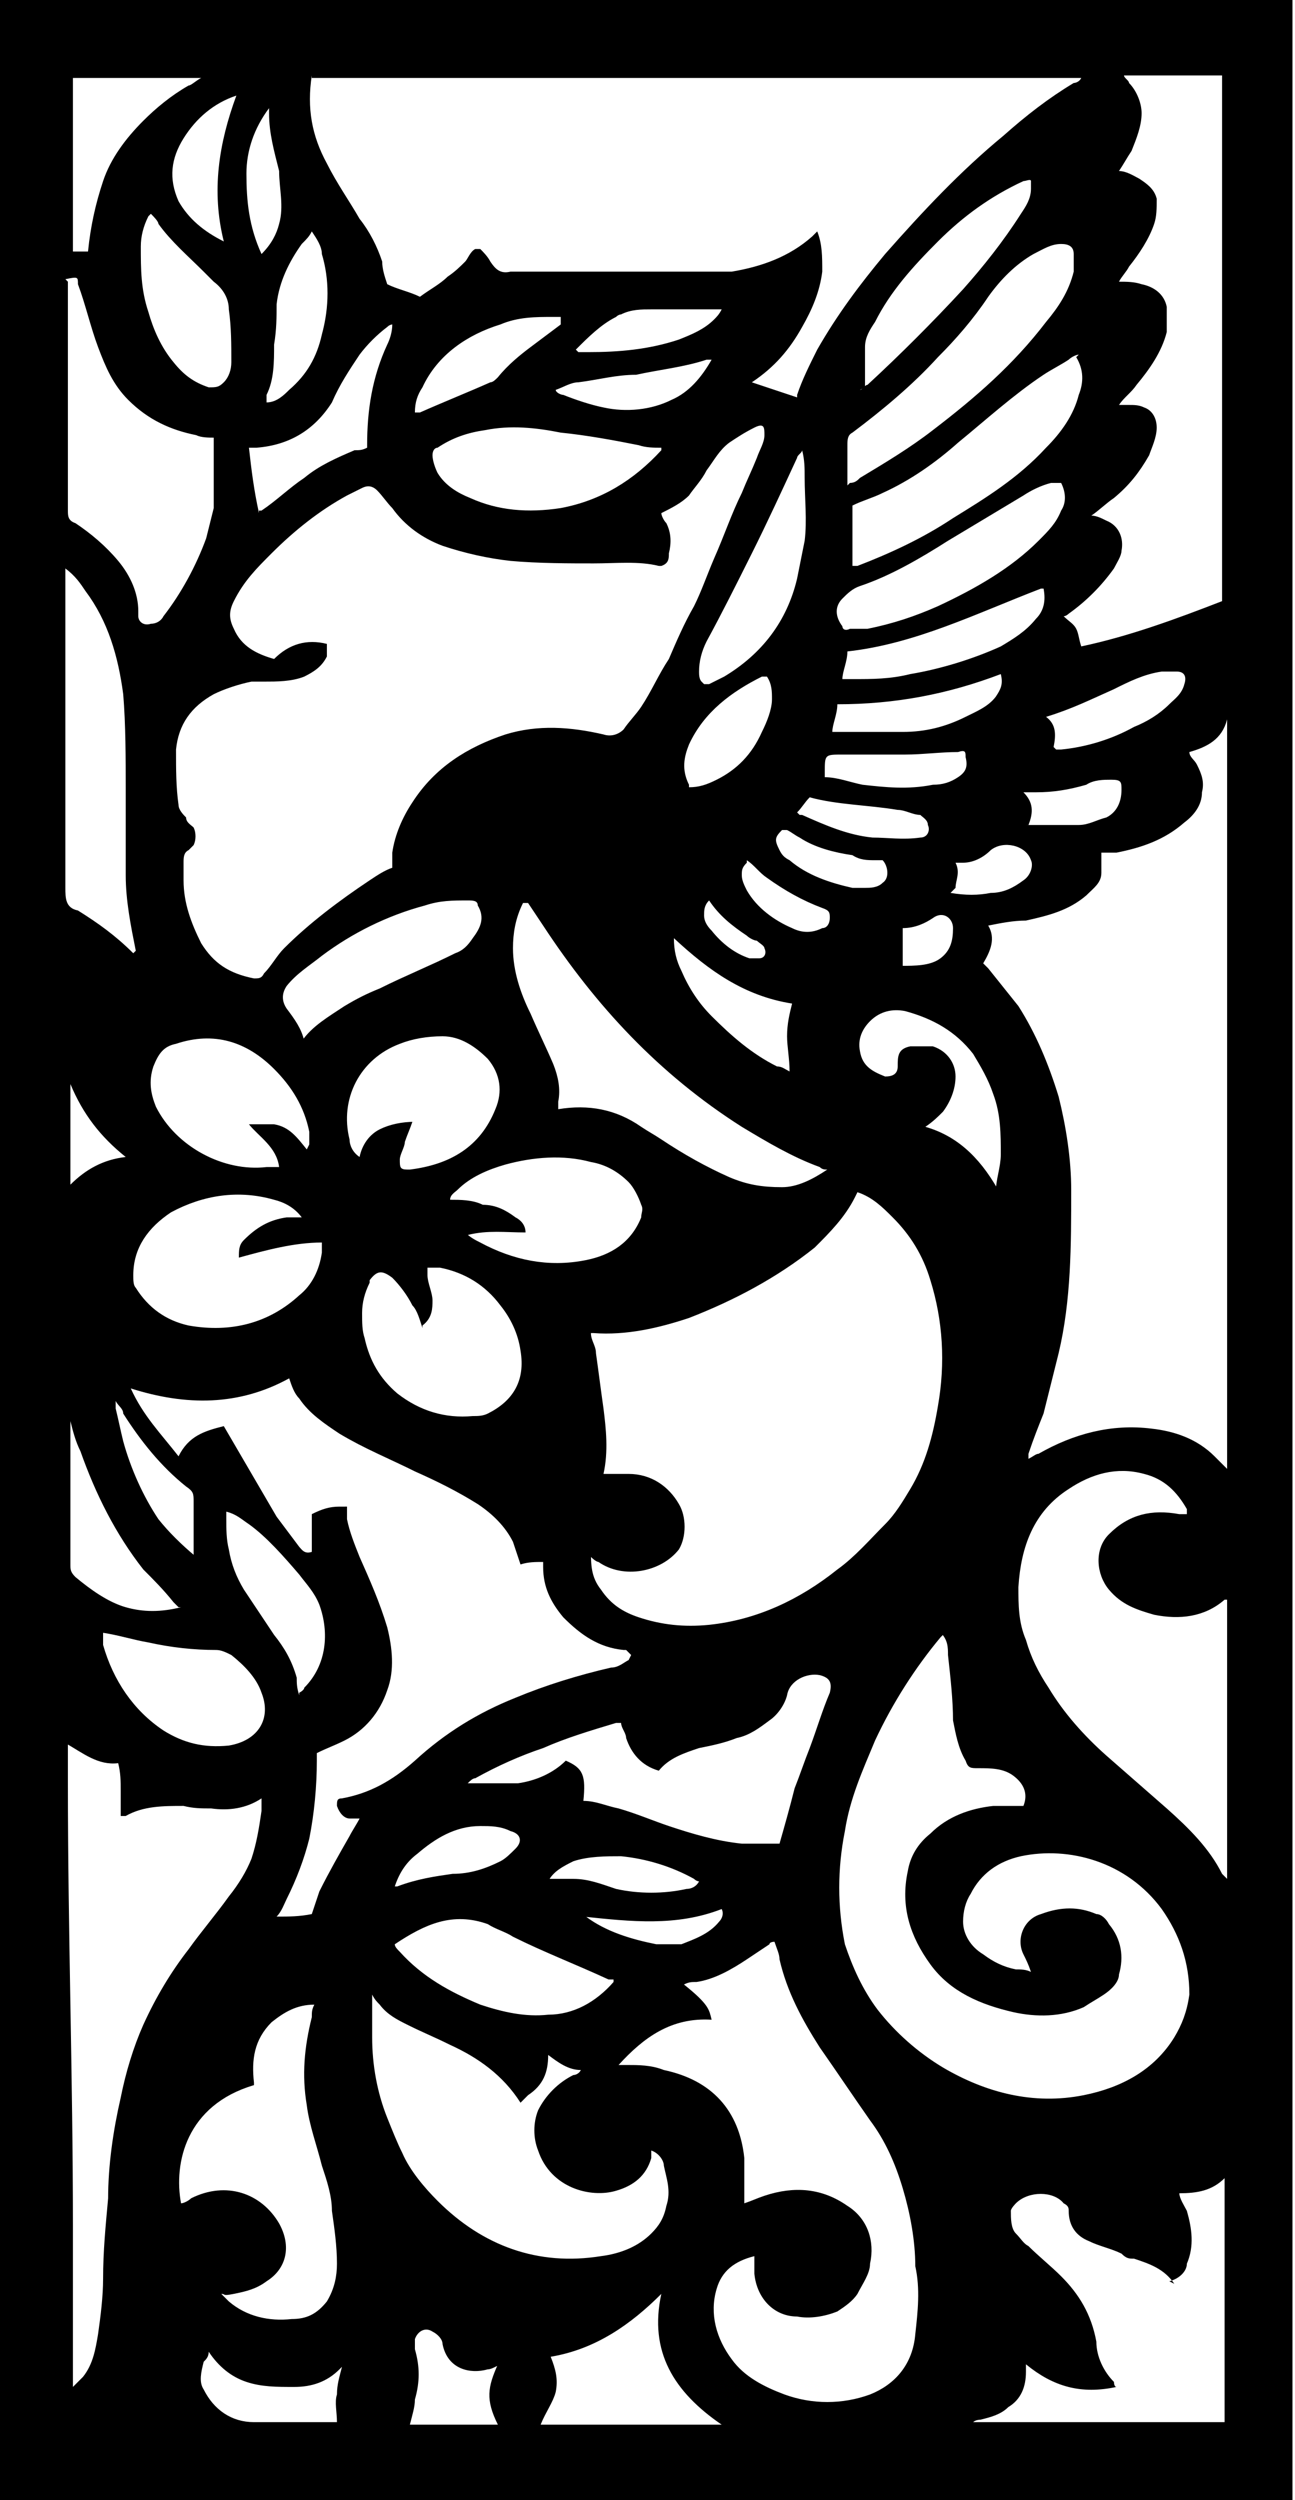 <?xml version="1.0" encoding="UTF-8"?>
<svg id="Calque_1" data-name="Calque 1" xmlns="http://www.w3.org/2000/svg" version="1.1" viewBox="0 0 51.5 99.4">
  <defs>
    <style>
      .cls-1 {
        fill: #000;
        stroke-width: 0px;
      }
    </style>
  </defs>
  <path class="cls-1" d="M0,0h51.4v99.4H0c0-.1,0-.3,0-.4V.4C0,.2,0,.1,0,0ZM26.2,22.5c-.8-.2-1.7-.1-2.6-.1s-2.2,0-3.3-.1c-.9-.1-1.8-.3-2.7-.6-.8-.3-1.5-.8-2-1.5-.2-.2-.4-.5-.6-.7-.2-.2-.4-.2-.6-.1-.2.1-.4.2-.6.3-1.1.6-2.1,1.4-3,2.3-.6.6-1.1,1.1-1.5,1.9-.2.4-.2.7,0,1.1.3.7.9,1,1.6,1.2.6-.6,1.3-.8,2.1-.6,0,.2,0,.4,0,.5-.2.4-.5.6-.9.8-.5.2-1.1.2-1.6.2-.2,0-.4,0-.5,0-.5.1-1.1.3-1.5.5-.9.5-1.4,1.2-1.5,2.2,0,.8,0,1.5.1,2.2,0,.2.2.4.3.5,0,.2.2.3.3.4.1.2.1.5,0,.7,0,0-.1.1-.2.2-.2.1-.2.3-.2.5,0,.2,0,.5,0,.7,0,.9.3,1.7.7,2.5.5.8,1.1,1.2,2.1,1.4.2,0,.3,0,.4-.2.3-.3.5-.7.8-1,1-1,2.2-1.9,3.4-2.7.3-.2.6-.4.9-.5,0-.2,0-.4,0-.6.1-.7.4-1.4.8-2,.9-1.4,2.2-2.2,3.7-2.7,1.3-.4,2.6-.3,3.9,0,.3.1.6,0,.8-.2.2-.3.5-.6.7-.9.4-.6.7-1.3,1.1-1.9.3-.7.6-1.4,1-2.1.3-.6.5-1.2.8-1.9.4-.9.7-1.8,1.1-2.6.2-.5.4-.9.6-1.4.1-.3.3-.6.3-.9,0-.3,0-.5-.4-.3-.4.2-.7.4-1,.6-.4.3-.6.7-.9,1.1-.2.4-.5.7-.7,1-.3.3-.7.5-1.1.7,0,.1.1.3.2.4.2.4.2.8.1,1.2,0,.2,0,.4-.3.5h0ZM12.4,3c-.2,1.3,0,2.4.6,3.5.4.8.9,1.5,1.3,2.2.4.5.7,1.1.9,1.7,0,.3.1.6.2.9.4.2.9.3,1.3.5.4-.3.8-.5,1.1-.8.3-.2.5-.4.7-.6.1-.1.2-.4.4-.5,0,0,.1,0,.2,0,.1.1.3.3.4.5.2.3.4.5.8.4.1,0,.3,0,.4,0,1.3,0,2.6,0,3.9,0,1.2,0,2.4,0,3.6,0s.6,0,.9,0c1.2-.2,2.3-.6,3.2-1.4,0,0,.1-.1.2-.2.2.5.2,1,.2,1.6-.1.8-.4,1.5-.8,2.2-.5.9-1.1,1.6-2,2.2,0,0,0,0,0,0,.6.2,1.2.4,1.8.6,0,0,0,0,0-.1.2-.6.5-1.2.8-1.8.8-1.4,1.7-2.6,2.7-3.8,1.5-1.7,3-3.3,4.7-4.7.9-.8,1.8-1.5,2.8-2.1,0,0,.2,0,.3-.2H12.4ZM48.8,58.5c0-.3,0-29.6,0-29.9-.2.8-.8,1.1-1.5,1.3,0,.2.2.3.3.5.2.4.3.7.2,1.1,0,.5-.3.9-.7,1.2-.8.7-1.7,1-2.7,1.2-.2,0-.4,0-.6,0,0,.3,0,.6,0,.8,0,.4-.3.6-.6.9-.7.6-1.5.8-2.4,1-.5,0-1,.1-1.5.2.3.5.1,1-.2,1.5,0,0,.2.2.2.2.4.5.8,1,1.2,1.5.7,1.1,1.2,2.3,1.6,3.6.3,1.2.5,2.5.5,3.7,0,2.2,0,4.4-.5,6.5-.2.8-.4,1.6-.6,2.4-.2.5-.4,1-.6,1.6,0,0,0,0,0,.2.2-.1.3-.2.4-.2,1.4-.8,2.9-1.2,4.5-1,.9.1,1.8.4,2.5,1.1.2.2.3.3.5.5h0ZM23.5,61.6c0,.6,0,1.1.4,1.6.4.6.9.9,1.5,1.1.9.3,1.8.4,2.8.3,1.9-.2,3.6-1,5.1-2.2.7-.5,1.3-1.2,1.9-1.8.4-.4.7-.9,1-1.4.6-1,.9-2.1,1.1-3.3.3-1.7.2-3.4-.3-5-.3-1-.8-1.8-1.5-2.5-.4-.4-.8-.8-1.4-1,0,0,0,0-.1.2-.4.8-1,1.4-1.6,2-1.5,1.2-3.2,2.1-5,2.8-1.2.4-2.5.7-3.8.6,0,0,0,0-.1,0,0,.3.2.5.2.8.1.7.2,1.5.3,2.2.1.8.2,1.7,0,2.6.3,0,.6,0,1,0,.9,0,1.6.5,2,1.2.3.5.3,1.3,0,1.8-.7.9-2.2,1.2-3.2.5,0,0-.1,0-.3-.2ZM13.8,59.9c0,.2,0,.3,0,.5.1.5.3,1,.5,1.5.4.9.8,1.8,1.1,2.8.2.8.3,1.7,0,2.5-.3.9-.9,1.6-1.7,2-.4.2-.7.3-1.1.5,0,0,0,.2,0,.3,0,1-.1,2.1-.3,3.1-.2.8-.5,1.6-.9,2.4-.1.2-.2.5-.4.7.5,0,.9,0,1.4-.1.1-.3.2-.6.3-.9.4-.8.8-1.5,1.2-2.2.1-.2.3-.5.4-.7-.1,0-.3,0-.4,0-.2,0-.4-.2-.5-.5,0-.2,0-.3.2-.3,1.1-.2,2-.7,2.9-1.5,1.2-1.1,2.5-1.9,4-2.5,1.2-.5,2.5-.9,3.8-1.2.3,0,.5-.2.7-.3,0,0,.1-.2.1-.2,0,0-.1-.1-.2-.2,0,0,0,0-.1,0-1-.1-1.7-.6-2.4-1.3-.5-.6-.8-1.2-.8-2,0,0,0-.1,0-.2-.3,0-.6,0-.9.1-.1-.3-.2-.6-.3-.9-.3-.6-.8-1.1-1.4-1.5-.8-.5-1.6-.9-2.5-1.3-1-.5-2-.9-3-1.5-.6-.4-1.2-.8-1.6-1.4-.2-.2-.3-.5-.4-.8-2,1.1-4.1,1.1-6.3.4.5,1.1,1.2,1.8,1.9,2.7.4-.8,1-1,1.8-1.2,0,0,0,0,0,0,.7,1.2,1.4,2.4,2.1,3.6.3.4.6.8.9,1.2.1.1.2.3.5.2,0-.2,0-.3,0-.5,0-.2,0-.5,0-.7,0-.1,0-.2,0-.3.4-.2.7-.3,1.1-.3h0ZM37.6,64.9c0,0-.2.2-.2.2-1,1.2-1.9,2.6-2.6,4.1-.5,1.2-1,2.3-1.2,3.6-.3,1.5-.3,3,0,4.5.3.9.7,1.8,1.3,2.6.7.9,1.6,1.7,2.6,2.3,1.7,1,3.6,1.5,5.6,1.1,1.5-.3,2.8-1,3.6-2.3.3-.5.5-1,.6-1.7,0-1.3-.4-2.4-1.1-3.4-1.4-1.9-3.7-2.5-5.6-2.1-.9.2-1.6.7-2,1.5-.2.3-.3.7-.3,1.1,0,.5.3,1,.8,1.3.4.3.8.5,1.3.6.2,0,.4,0,.6.1-.1-.3-.2-.5-.3-.7-.3-.6,0-1.4.7-1.6.8-.3,1.5-.3,2.2,0,.2,0,.4.2.5.4.5.6.6,1.3.4,2,0,.3-.3.6-.6.8-.3.2-.5.3-.8.5-.9.4-1.9.4-2.8.2-1.3-.3-2.5-.8-3.3-1.9-.8-1.1-1.2-2.3-.9-3.7.1-.6.4-1.1.9-1.5.7-.7,1.6-1,2.5-1.1.4,0,.8,0,1.2,0,.2-.5,0-.9-.4-1.2-.4-.3-.9-.3-1.4-.3-.3,0-.4,0-.5-.3-.3-.5-.4-1.1-.5-1.6,0-.8-.1-1.7-.2-2.6,0-.3,0-.6-.3-.9h0ZM24.7,82.1c.1,0,.2,0,.2,0,.5,0,1,0,1.5.2,1.9.4,3,1.6,3.2,3.5,0,.5,0,1,0,1.5,0,0,0,.2,0,.3.3-.1.5-.2.8-.3,1.2-.4,2.3-.3,3.3.4.8.5,1.1,1.4.9,2.3,0,.4-.3.8-.5,1.2-.2.3-.5.5-.8.7-.5.2-1.1.3-1.6.2-.9,0-1.6-.7-1.7-1.7,0-.2,0-.4,0-.7-.8.2-1.3.6-1.5,1.3-.3,1,0,2,.6,2.8.5.7,1.3,1.1,2.1,1.4,1.1.4,2.3.4,3.4,0,1-.4,1.7-1.2,1.8-2.4.1-.9.2-1.8,0-2.7,0-1-.2-2.1-.5-3.1-.3-1-.7-1.9-1.3-2.7-.7-1-1.3-1.9-2-2.9-.7-1.1-1.3-2.2-1.6-3.5,0-.2-.1-.4-.2-.7,0,0-.2,0-.2.1-.3.2-.6.4-.9.6-.6.4-1.3.8-2,.9-.2,0-.3,0-.5.1,1,.8,1,1,1.1,1.4-1.6-.1-2.7.7-3.7,1.8h0ZM44.7,3c0,.1.2.2.2.3.3.3.5.8.5,1.2,0,.5-.2,1-.4,1.5-.2.3-.3.5-.5.8.3,0,.6.2.8.3.3.2.6.4.7.8,0,.4,0,.7-.1,1-.2.6-.6,1.2-1,1.7-.1.2-.3.4-.4.6.3,0,.6,0,.9.1.5.1.9.4,1,.9,0,.3,0,.7,0,1-.2.8-.7,1.5-1.2,2.1-.2.3-.5.5-.7.8.2,0,.3,0,.4,0,.2,0,.4,0,.6.1.3.1.5.4.5.8s-.2.8-.3,1.1c-.4.7-.8,1.2-1.4,1.7-.3.2-.6.5-.9.7.2,0,.4.1.6.2.5.2.7.7.6,1.2,0,.2-.2.5-.3.7-.5.7-1.1,1.3-1.8,1.8,0,0-.1.1-.2.1.2.2.4.3.5.5.1.2.1.4.2.7,1.9-.4,3.8-1.1,5.6-1.8V3h-4,0ZM2.7,69.3v1.6c0,5.9.2,11.7.2,17.6,0,2,0,4,0,6,0,.1,0,.2,0,.4.2-.2.3-.3.4-.4.4-.5.5-1.1.6-1.7.1-.7.2-1.5.2-2.2,0-1.1.1-2.1.2-3.2,0-1.3.2-2.7.5-4,.2-1,.5-2,.9-2.9.5-1.1,1.1-2.1,1.8-3,.5-.7,1.1-1.4,1.6-2.1.4-.5.7-1,.9-1.5.2-.6.3-1.2.4-1.9,0-.2,0-.3,0-.5,0,0,0,0,0,0-.6.4-1.3.5-2,.4-.4,0-.7,0-1.1-.1-.8,0-1.6,0-2.3.4,0,0-.1,0-.2,0,0-.3,0-.7,0-1,0-.4,0-.7-.1-1.1-.8.1-1.4-.4-2.1-.8h0ZM47.2,60.2c0,0,0-.2,0-.2-.4-.7-.9-1.2-1.7-1.4-1.1-.3-2.1,0-3,.6-1.4.9-1.9,2.3-2,3.9,0,.7,0,1.4.3,2.1.2.7.5,1.3.9,1.9.6,1,1.4,1.9,2.3,2.7.8.7,1.6,1.4,2.4,2.1.9.8,1.7,1.6,2.2,2.6,0,0,0,0,.2.2,0-.1,0-.2,0-.2,0-3.6,0-7.3,0-10.9,0,0,0,0,0,0,0,0,0,0,0,0,0,0,0,0-.1,0-.8.7-1.8.8-2.8.6-.7-.2-1.3-.4-1.8-1-.5-.6-.6-1.6,0-2.2.8-.8,1.7-1,2.8-.8,0,0,.2,0,.3,0h0ZM20.7,83.6s0,0,0,0c-.7-1.1-1.7-1.8-2.8-2.3-.6-.3-1.1-.5-1.7-.8-.4-.2-.8-.4-1.1-.8-.1-.1-.2-.2-.3-.4,0,.2,0,.3,0,.4,0,.4,0,.8,0,1.3,0,1.1.2,2.2.6,3.2.2.5.4,1,.6,1.4.3.7.9,1.4,1.4,1.9,1.8,1.8,4,2.6,6.5,2.2.8-.1,1.5-.4,2-.9.3-.3.5-.6.6-1.1.2-.6,0-1.1-.1-1.6,0-.2-.2-.5-.5-.6,0,0,0,0,0,0,0,0,0,.2,0,.3-.2.7-.7,1.1-1.4,1.3-1,.3-2.6-.1-3.1-1.6-.2-.5-.2-1.1,0-1.6.3-.6.8-1.1,1.4-1.4,0,0,.2,0,.3-.2-.5,0-.9-.3-1.3-.6,0,.7-.2,1.2-.8,1.6h0ZM46.7,90.8c-.4-.6-1-.8-1.6-1-.2,0-.3,0-.5-.2-.4-.2-.9-.3-1.3-.5-.5-.2-.8-.6-.8-1.2,0-.1,0-.2-.2-.3-.4-.5-1.4-.5-1.9,0,0,0-.2.2-.2.3,0,.3,0,.7.2.9.2.2.3.4.5.5.4.4.9.8,1.3,1.2.7.7,1.2,1.5,1.4,2.6,0,.6.3,1.2.7,1.6,0,0,0,.2.1.2-1.4.3-2.5,0-3.6-.9,0,0,0,0,0,0,0,0,0,.2,0,.3,0,.6-.2,1.1-.7,1.4-.3.3-.7.4-1.1.5,0,0-.2,0-.3.1h10v-9.7c-.5.5-1.1.6-1.8.6,0,.2.2.5.3.7.2.7.3,1.4,0,2.1,0,.3-.3.6-.7.7h0ZM2.7,11.2v9.1c0,.2,0,.4.3.5.6.4,1.2.9,1.7,1.5.5.6.8,1.3.8,2v.2c0,.2.2.4.5.3.2,0,.4-.1.5-.3.7-.9,1.3-2,1.7-3.1.1-.4.2-.8.3-1.2,0-.8,0-1.6,0-2.4,0-.1,0-.2,0-.4-.2,0-.5,0-.7-.1-1-.2-1.9-.6-2.7-1.4-.6-.6-.9-1.3-1.2-2.1-.3-.8-.5-1.7-.8-2.5,0-.3,0-.3-.5-.2h0ZM10.1,82.9c-2.7.8-3.2,3.1-2.9,4.7.1,0,.3-.1.4-.2,1.4-.7,2.8-.2,3.5,1,.5.9.3,1.8-.5,2.3-.4.3-.8.4-1.3.5s-.3,0-.5,0c.1.1.2.2.3.3.7.6,1.6.8,2.5.7.6,0,1-.2,1.4-.7.3-.5.4-1,.4-1.5,0-.7-.1-1.4-.2-2.1,0-.6-.2-1.2-.4-1.8-.2-.8-.5-1.6-.6-2.4-.2-1.2-.1-2.3.2-3.5,0-.2,0-.3.1-.5-.7,0-1.2.3-1.7.7-.7.7-.8,1.5-.7,2.4h0ZM23.2,71.6c.5,0,.9.2,1.4.3.7.2,1.4.5,2,.7.9.3,1.9.6,2.9.7.5,0,1,0,1.5,0,.2-.7.4-1.4.6-2.2.2-.5.4-1.1.6-1.6.3-.8.5-1.5.8-2.2.1-.4,0-.6-.4-.7-.5-.1-1.2.2-1.3.8-.1.4-.4.8-.7,1-.4.3-.8.6-1.3.7-.5.2-1,.3-1.5.4-.6.2-1.2.4-1.6.9-.7-.2-1.1-.7-1.3-1.3,0-.2-.2-.4-.2-.6,0,0-.1,0-.2,0-1,.3-2,.6-2.9,1-.9.3-1.8.7-2.7,1.2-.1,0-.2.1-.3.2,0,0,0,0,0,0,.7,0,1.4,0,2,0,.7-.1,1.4-.4,1.9-.9,0,0,0,0,0,0,.7.3.8.6.7,1.6h0ZM20.8,35.9c-.3.6-.4,1.2-.4,1.8,0,.9.3,1.8.7,2.6.3.7.6,1.3.9,2,.2.5.3,1,.2,1.5,0,0,0,.2,0,.3,1.2-.2,2.3,0,3.3.7.3.2.5.3.8.5.9.6,1.8,1.1,2.7,1.5.7.3,1.3.4,2.1.4.6,0,1.2-.3,1.8-.7-.1,0-.2,0-.3-.1-1.1-.4-2.1-1-3.1-1.6-3.3-2.1-5.8-4.8-7.9-8-.2-.3-.4-.6-.6-.9h0ZM5.4,37.8c-.2-1-.4-2-.4-3s0-2.4,0-3.5,0-2.5-.1-3.7c-.2-1.5-.6-2.9-1.5-4.1-.2-.3-.4-.6-.8-.9v12.7c0,.4,0,.8.5.9,0,0,0,0,0,0,.8.5,1.5,1,2.2,1.7ZM12,48.4c-.3-.4-.7-.6-1.1-.7-1.4-.4-2.8-.2-4.1.5-.9.6-1.5,1.4-1.5,2.5,0,.2,0,.4.1.5.5.8,1.2,1.3,2.1,1.5,1.7.3,3.2-.1,4.4-1.2.5-.4.8-1,.9-1.7,0-.1,0-.3,0-.4-1.1,0-2.2.3-3.3.6,0-.3,0-.5.2-.7.5-.5,1-.8,1.7-.9.2,0,.4,0,.6,0h0ZM16.8,52.8c-.1-.3-.2-.7-.4-.9-.2-.4-.5-.8-.8-1.1-.4-.3-.6-.3-.9.1,0,0,0,0,0,.1-.2.4-.3.8-.3,1.2s0,.7.1,1c.2.9.6,1.6,1.3,2.2.9.7,1.9,1,3,.9.2,0,.4,0,.6-.1,1-.5,1.5-1.3,1.3-2.5-.1-.7-.4-1.3-.8-1.8-.6-.8-1.4-1.3-2.4-1.5-.2,0-.4,0-.5,0,0,.1,0,.2,0,.3,0,.3.2.7.2,1,0,.3,0,.7-.4,1h0ZM42.9,14.1c-.1,0-.3.1-.4.2-.3.2-.7.4-1,.6-1.2.8-2.3,1.8-3.4,2.7-.9.8-1.9,1.5-3,2-.4.2-.8.3-1.2.5,0,.8,0,1.6,0,2.4,0,0,.2,0,.2,0,1.3-.5,2.6-1.1,3.8-1.9,1.3-.8,2.6-1.6,3.7-2.8.6-.6,1.1-1.3,1.3-2.1.2-.5.2-1-.1-1.5h0ZM33.8,19.2c.2,0,.3-.1.4-.2,1-.6,2-1.2,2.9-1.9,1.7-1.3,3.2-2.6,4.5-4.3.5-.6.9-1.2,1.1-2,0-.2,0-.5,0-.7,0-.3-.2-.4-.5-.4-.4,0-.7.2-1.1.4-.7.4-1.3,1-1.8,1.7-.6.9-1.3,1.7-2,2.4-1,1.1-2.2,2.1-3.4,3-.2.1-.2.3-.2.5v1.1c0,.1,0,.3,0,.5h0ZM16.4,44.6c-.1.3-.2.5-.3.8,0,.2-.2.5-.2.7,0,.3,0,.4.3.4h.1c1.6-.2,2.8-.9,3.4-2.4.3-.7.2-1.4-.3-2-.5-.5-1.1-.9-1.8-.9-.6,0-1.2.1-1.7.3-1.6.6-2.4,2.2-2,3.8,0,.2.1.5.4.7.1-.5.4-.9.8-1.1.4-.2.9-.3,1.4-.3h0ZM18.5,49c.2.2.4.3.6.4,1.3.7,2.7,1,4.2.7,1-.2,1.8-.7,2.2-1.7,0-.2.1-.3,0-.5-.1-.3-.3-.7-.5-.9-.4-.4-.9-.7-1.5-.8-1.1-.3-2.3-.2-3.4.1-.7.2-1.4.5-1.9,1-.1.1-.3.2-.3.4.4,0,.9,0,1.3.2.5,0,.9.2,1.3.5.2.1.4.3.4.6-.8,0-1.5-.1-2.3.1h0ZM12.3,45.5s0,0,0,0c0-.2,0-.3,0-.5-.2-1-.7-1.8-1.4-2.5-1.1-1.1-2.4-1.5-3.9-1-.5.1-.7.4-.9.9-.2.6-.1,1.1.1,1.6.8,1.6,2.7,2.6,4.4,2.4.2,0,.3,0,.5,0-.1-.8-.8-1.2-1.2-1.7.3,0,.6,0,1,0,.6.1.9.5,1.3,1h0ZM26.3,17.8c-.3,0-.6,0-.9-.1-1-.2-2.1-.4-3.1-.5-1-.2-2-.3-3-.1-.7.1-1.3.3-1.9.7-.1,0-.2.1-.2.3,0,.2.1.5.2.7.3.5.8.8,1.3,1,1.1.5,2.3.6,3.6.4,1.6-.3,2.9-1.1,4-2.3h0ZM4.1,64.8c0,0,0,0,0,.1,0,.2,0,.3,0,.5.4,1.4,1.2,2.6,2.4,3.4.8.5,1.6.7,2.6.6,1.2-.2,1.7-1.1,1.3-2.1-.2-.6-.7-1.1-1.2-1.5-.2-.1-.4-.2-.6-.2-.9,0-1.8-.1-2.7-.3-.6-.1-1.2-.3-1.9-.4ZM21.5,96.4s0,0,.1,0h7.1s0,0,0,0c0,0,0,0,0,0-1.9-1.3-2.9-2.9-2.4-5.2-1.2,1.2-2.6,2.2-4.4,2.5.2.5.3.9.2,1.4-.1.4-.4.8-.6,1.3h0ZM24.4,78.7c-.1,0-.2,0-.2,0-1.3-.6-2.6-1.1-3.8-1.7-.3-.2-.7-.3-1-.5-1.4-.5-2.5,0-3.7.8,0,.1.1.2.2.3.9,1,2,1.6,3.2,2.1.9.3,1.8.5,2.7.4,1,0,1.9-.5,2.6-1.3h0ZM12,41.4c.4-.6,1.1-1,1.7-1.4.5-.3.9-.5,1.4-.7,1-.5,2-.9,3-1.4.3-.1.5-.3.7-.6.3-.4.5-.8.2-1.3,0-.2-.2-.2-.4-.2-.6,0-1.1,0-1.7.2-1.5.4-2.9,1.1-4.1,2-.5.4-1,.7-1.4,1.2-.2.3-.2.6,0,.9.3.4.6.8.7,1.3h0ZM42.2,19.2c-.2,0-.3,0-.4,0-.4.1-.8.3-1.1.5-1,.6-2,1.2-3,1.8-1.1.7-2.3,1.4-3.5,1.8-.3.1-.5.3-.7.5-.3.3-.3.7,0,1.1,0,.1.1.2.3.1.2,0,.5,0,.7,0,1-.2,1.9-.5,2.8-.9,1.5-.7,2.9-1.5,4-2.6.4-.4.7-.7.9-1.2.2-.3.2-.7,0-1.1h0ZM34.2,15.5c.1,0,.2-.2.3-.2,1.3-1.2,2.6-2.5,3.8-3.8.8-.9,1.6-1.9,2.3-3,.2-.3.4-.6.4-1,0-.1,0-.2,0-.3,0-.1-.2,0-.3,0-1.3.6-2.4,1.4-3.4,2.4-1,1-1.9,2-2.5,3.2-.2.3-.4.6-.4,1,0,.5,0,1.1,0,1.6ZM28,27.2c.1,0,.2,0,.2,0,.2-.1.4-.2.6-.3,1.5-.9,2.5-2.2,2.9-3.9.1-.5.2-1,.3-1.5.1-.8,0-1.7,0-2.5,0-.4,0-.7-.1-1.1,0,.1-.2.2-.2.3-.6,1.3-1.2,2.6-1.8,3.8-.6,1.2-1.2,2.4-1.8,3.5-.2.4-.3.8-.3,1.2,0,.1,0,.3.1.4h0ZM39.6,47.6c0-.1,0-.2,0-.2,0-.5.2-1,.2-1.5,0-.8,0-1.6-.3-2.4-.2-.6-.5-1.1-.8-1.6-.7-.9-1.6-1.4-2.7-1.7-.5-.1-1,0-1.4.4-.3.3-.5.7-.4,1.2.1.6.5.8,1,1,.3,0,.5-.1.5-.4,0-.4,0-.7.5-.8.3,0,.6,0,.9,0,.6.2.9.7.9,1.2,0,.5-.2,1-.5,1.4-.2.2-.4.4-.7.6,1.4.4,2.3,1.4,3,2.7ZM6,8.5c0,0,0,0-.1.1-.2.4-.3.8-.3,1.2,0,.9,0,1.7.3,2.6.2.7.5,1.4,1,2,.4.5.8.8,1.4,1,.3,0,.4,0,.6-.2.2-.2.3-.5.3-.8,0-.7,0-1.4-.1-2.1,0-.4-.2-.8-.6-1.1-.1-.1-.3-.3-.4-.4-.6-.6-1.3-1.2-1.8-1.9,0-.1-.2-.3-.3-.4h0ZM3.5,10c.1-1,.3-1.9.6-2.8.3-.9.9-1.7,1.6-2.4.5-.5,1.1-1,1.8-1.4.1,0,.3-.2.5-.3-.4,0-4.9,0-5.1,0,0,.7,0,6.7,0,6.9h.7,0ZM10.3,20.3c0,0,.1,0,.1,0,.6-.4,1.1-.9,1.7-1.3.6-.5,1.3-.8,2-1.1.2,0,.3,0,.5-.1,0,0,0,0,0-.1,0-1.4.2-2.7.8-4,.1-.2.2-.5.2-.8,0,0-.1,0-.2.1-.4.3-.8.7-1.1,1.1-.4.6-.8,1.2-1.1,1.9-.7,1.1-1.7,1.7-3,1.8-.1,0-.2,0-.3,0,.1.9.2,1.7.4,2.6ZM11.9,67.3c0,0,.2-.1.2-.2.9-.9,1-2.2.6-3.3-.2-.5-.5-.8-.8-1.2-.6-.7-1.3-1.5-2-2-.3-.2-.5-.4-.9-.5,0,.1,0,.2,0,.3,0,.4,0,.8.1,1.2.1.6.3,1.1.6,1.6.4.6.8,1.2,1.2,1.8.4.5.7,1,.9,1.7,0,.2,0,.4.1.7h0ZM7.1,63.9c0,0-.1-.1-.2-.2-.4-.5-.8-.9-1.2-1.3-1.1-1.4-1.9-3-2.5-4.7-.2-.4-.3-.8-.4-1.2,0,0,0,0,0,0v5.7c0,.2,0,.3.2.5.6.5,1.3,1,2,1.2.7.2,1.4.2,2.2,0h0ZM41.4,23.4c-2.6,1-5,2.2-7.7,2.5,0,.4-.2.8-.2,1.1h.4c.8,0,1.5,0,2.3-.2,1.2-.2,2.5-.6,3.6-1.1.5-.3,1-.6,1.4-1.1.3-.3.4-.7.3-1.2h0ZM12.4,9.2c-.1.2-.2.3-.4.5-.5.7-.9,1.5-1,2.4,0,.5,0,1-.1,1.6,0,.7,0,1.4-.3,2,0,.1,0,.2,0,.3.4,0,.7-.3.9-.5.7-.6,1.1-1.3,1.3-2.2.3-1.1.3-2.2,0-3.2,0-.3-.2-.6-.4-.9h0ZM26.8,37.3c0,.5.1.9.3,1.3.3.7.7,1.3,1.2,1.8.8.8,1.6,1.5,2.6,2,.2,0,.3.1.5.2,0-.5-.1-1-.1-1.4,0-.5.1-.9.2-1.3-1.9-.3-3.3-1.3-4.7-2.6ZM13.5,94.2c-.5.5-1.1.7-1.8.7-.7,0-1.3,0-1.9-.2-.6-.2-1.1-.6-1.5-1.2,0,.2-.1.3-.2.4-.1.4-.2.8,0,1.1.4.8,1.1,1.3,2,1.3,1,0,2,0,3,0h.3c0-.4-.1-.8,0-1.1,0-.4.1-.7.2-1.1h0ZM20,94c-.2,0-.4.2-.6.2-.7.2-1.6,0-1.8-1,0-.2-.2-.4-.4-.5-.3-.2-.6,0-.7.3,0,.1,0,.3,0,.4.2.7.2,1.3,0,2,0,.3-.1.6-.2,1,.5,0,3.3,0,3.5,0-.5-1-.4-1.5,0-2.4h0ZM42,29.8c0,0,0,0,0,0,0,0,.1,0,.2,0,1-.1,2-.4,2.9-.9.5-.2,1-.5,1.4-.9.2-.2.5-.4.6-.8.1-.3,0-.5-.3-.5-.2,0-.4,0-.6,0-.7.1-1.3.4-1.9.7-.9.4-1.7.8-2.7,1.1,0,0,0,0,0,0,.4.3.4.7.3,1.2h0ZM27.4,31.3c.4,0,.7-.1,1.1-.3.8-.4,1.4-1,1.8-1.9.2-.4.4-.9.4-1.3,0-.3,0-.6-.2-.9,0,0-.1,0-.2,0-1.2.6-2.3,1.4-2.9,2.7-.2.5-.3,1,0,1.6ZM22.3,12.6s0,0,0,0c-.1,0-.2,0-.3,0-.7,0-1.4,0-2.1.3-1.3.4-2.5,1.2-3.1,2.5-.2.3-.3.6-.3,1,0,0,.1,0,.2,0,.9-.4,1.9-.8,2.8-1.2.1,0,.2-.1.3-.2.4-.5.9-.9,1.3-1.2.4-.3.8-.6,1.2-.9ZM39.8,26.8c-2.1.8-4.2,1.2-6.5,1.2,0,.4-.2.8-.2,1.1.1,0,.2,0,.2,0,.9,0,1.7,0,2.6,0s1.7-.2,2.5-.6c.4-.2.9-.4,1.2-.8.2-.3.3-.5.2-.9h0ZM9.4,3.8c-.9.3-1.6.9-2.1,1.7-.5.8-.6,1.6-.2,2.5.4.7,1,1.2,1.8,1.6-.5-2-.2-3.9.5-5.8h0ZM7.7,62c0,0,0-.1,0-.2,0-.7,0-1.4,0-2.1,0-.3,0-.4-.3-.6-1-.8-1.8-1.8-2.5-2.9,0-.2-.2-.3-.3-.5,0,0,0,.2,0,.3.1.4.2.9.3,1.3.3,1.1.8,2.2,1.4,3.1.4.5.9,1,1.5,1.5h0ZM28.3,14.3c-.1,0-.2,0-.2,0-.9.3-1.9.4-2.8.6-.8,0-1.5.2-2.3.3-.3,0-.6.2-.9.3h0c0,.1.2.2.3.2.5.2,1.1.4,1.6.5.9.2,1.9.1,2.7-.3.7-.3,1.2-.9,1.6-1.6ZM32.8,30.9c.5,0,1,.2,1.5.3.9.1,1.8.2,2.8,0,.4,0,.7-.1,1-.3.3-.2.4-.4.3-.8,0-.2,0-.3-.3-.2-.7,0-1.4.1-2.1.1-.8,0-1.7,0-2.5,0-.7,0-.7,0-.7.7v.2h0ZM15.8,75c.8-.3,1.5-.4,2.2-.5.7,0,1.3-.2,1.9-.5.2-.1.4-.3.6-.5.3-.3.2-.6-.2-.7-.4-.2-.8-.2-1.2-.2-1,0-1.8.5-2.5,1.1-.4.3-.7.7-.9,1.3h0ZM21.7,74.7c.4,0,.7,0,1.1,0,.6,0,1.1.2,1.7.4.9.2,1.9.2,2.8,0,.2,0,.4-.1.5-.3,0,0-.1,0-.2-.1-.9-.5-1.9-.8-2.9-.9-.6,0-1.3,0-1.9.2-.4.2-.8.4-1,.8h0ZM23,14c.2,0,.3,0,.4,0,1.2,0,2.4-.1,3.6-.5.5-.2,1-.4,1.4-.8.1-.1.2-.2.3-.4h-.6c-.8,0-1.5,0-2.2,0-.4,0-.8,0-1.2.2,0,0-.1,0-.2.1-.6.3-1.1.8-1.6,1.3h0ZM31.8,32.4s0,0,0,0c0,0,0,0,.1,0,.9.4,1.8.8,2.8.9.6,0,1.2.1,1.9,0,.3,0,.4-.3.3-.5,0-.2-.2-.3-.3-.4-.3,0-.6-.2-.9-.2-1.2-.2-2.4-.2-3.5-.5-.2.2-.3.4-.5.6h0ZM10.4,10.1c.4-.4.6-.8.7-1.2.2-.7,0-1.4,0-2.1-.2-.8-.4-1.5-.4-2.3,0,0,0-.1,0-.2-.6.8-.9,1.7-.9,2.6,0,1.1.1,2.1.6,3.2ZM40.8,32.8c0,0,.1,0,.2,0,.6,0,1.3,0,1.9,0,.4,0,.7-.2,1.1-.3.4-.2.6-.6.6-1.1,0-.3,0-.4-.4-.4-.3,0-.7,0-1,.2-.7.2-1.3.3-2,.3h-.5c.4.4.4.8.2,1.3h0ZM31.1,33c-.3.3-.3.4-.1.8.1.2.2.3.4.4.7.6,1.6.9,2.5,1.1.2,0,.3,0,.5,0s.5,0,.7-.2c.3-.2.2-.7,0-.9,0,0-.2,0-.3,0-.3,0-.6,0-.9-.2-.7-.1-1.5-.3-2.1-.7-.2-.1-.3-.2-.5-.3h0ZM37.8,35.5c.6.1,1.1.1,1.6,0,.5,0,.9-.2,1.3-.5.3-.2.4-.6.3-.8-.2-.6-1.1-.8-1.6-.4-.3.3-.7.5-1.1.5,0,0-.2,0-.3,0,.2.4,0,.7,0,1h0ZM23.2,76.2s0,0,.1,0c.8.6,1.8.9,2.8,1.1.4,0,.7,0,1,0,.5-.2,1.1-.4,1.5-.9.1-.1.2-.3.1-.5-1.8.7-3.6.5-5.5.3h0ZM5,46c-1-.8-1.7-1.7-2.2-2.9,0,.5,0,3.7,0,4,.6-.6,1.3-1,2.2-1.1ZM29.7,34.3c-.2.2-.2.3-.2.5,0,.2.1.4.2.6.4.7,1.1,1.2,1.8,1.5.4.2.8.2,1.2,0,.2,0,.3-.2.3-.4s0-.3-.3-.4c-.8-.3-1.5-.7-2.2-1.2-.3-.2-.5-.5-.8-.7ZM35.8,38.4c.6,0,1.2,0,1.6-.3.4-.3.5-.7.5-1.2,0-.4-.4-.7-.8-.4-.3.2-.7.4-1.2.4,0,0,0,0,0,0,0,.5,0,1,0,1.5h0ZM28.2,35.8c-.2.2-.2.4-.2.6,0,.2.1.4.3.6.4.5.9.9,1.5,1.1.1,0,.2,0,.4,0,.2,0,.3-.2.2-.4,0-.1-.2-.2-.3-.3-.1,0-.3-.1-.4-.2-.6-.4-1.1-.8-1.5-1.4Z"/>
</svg>